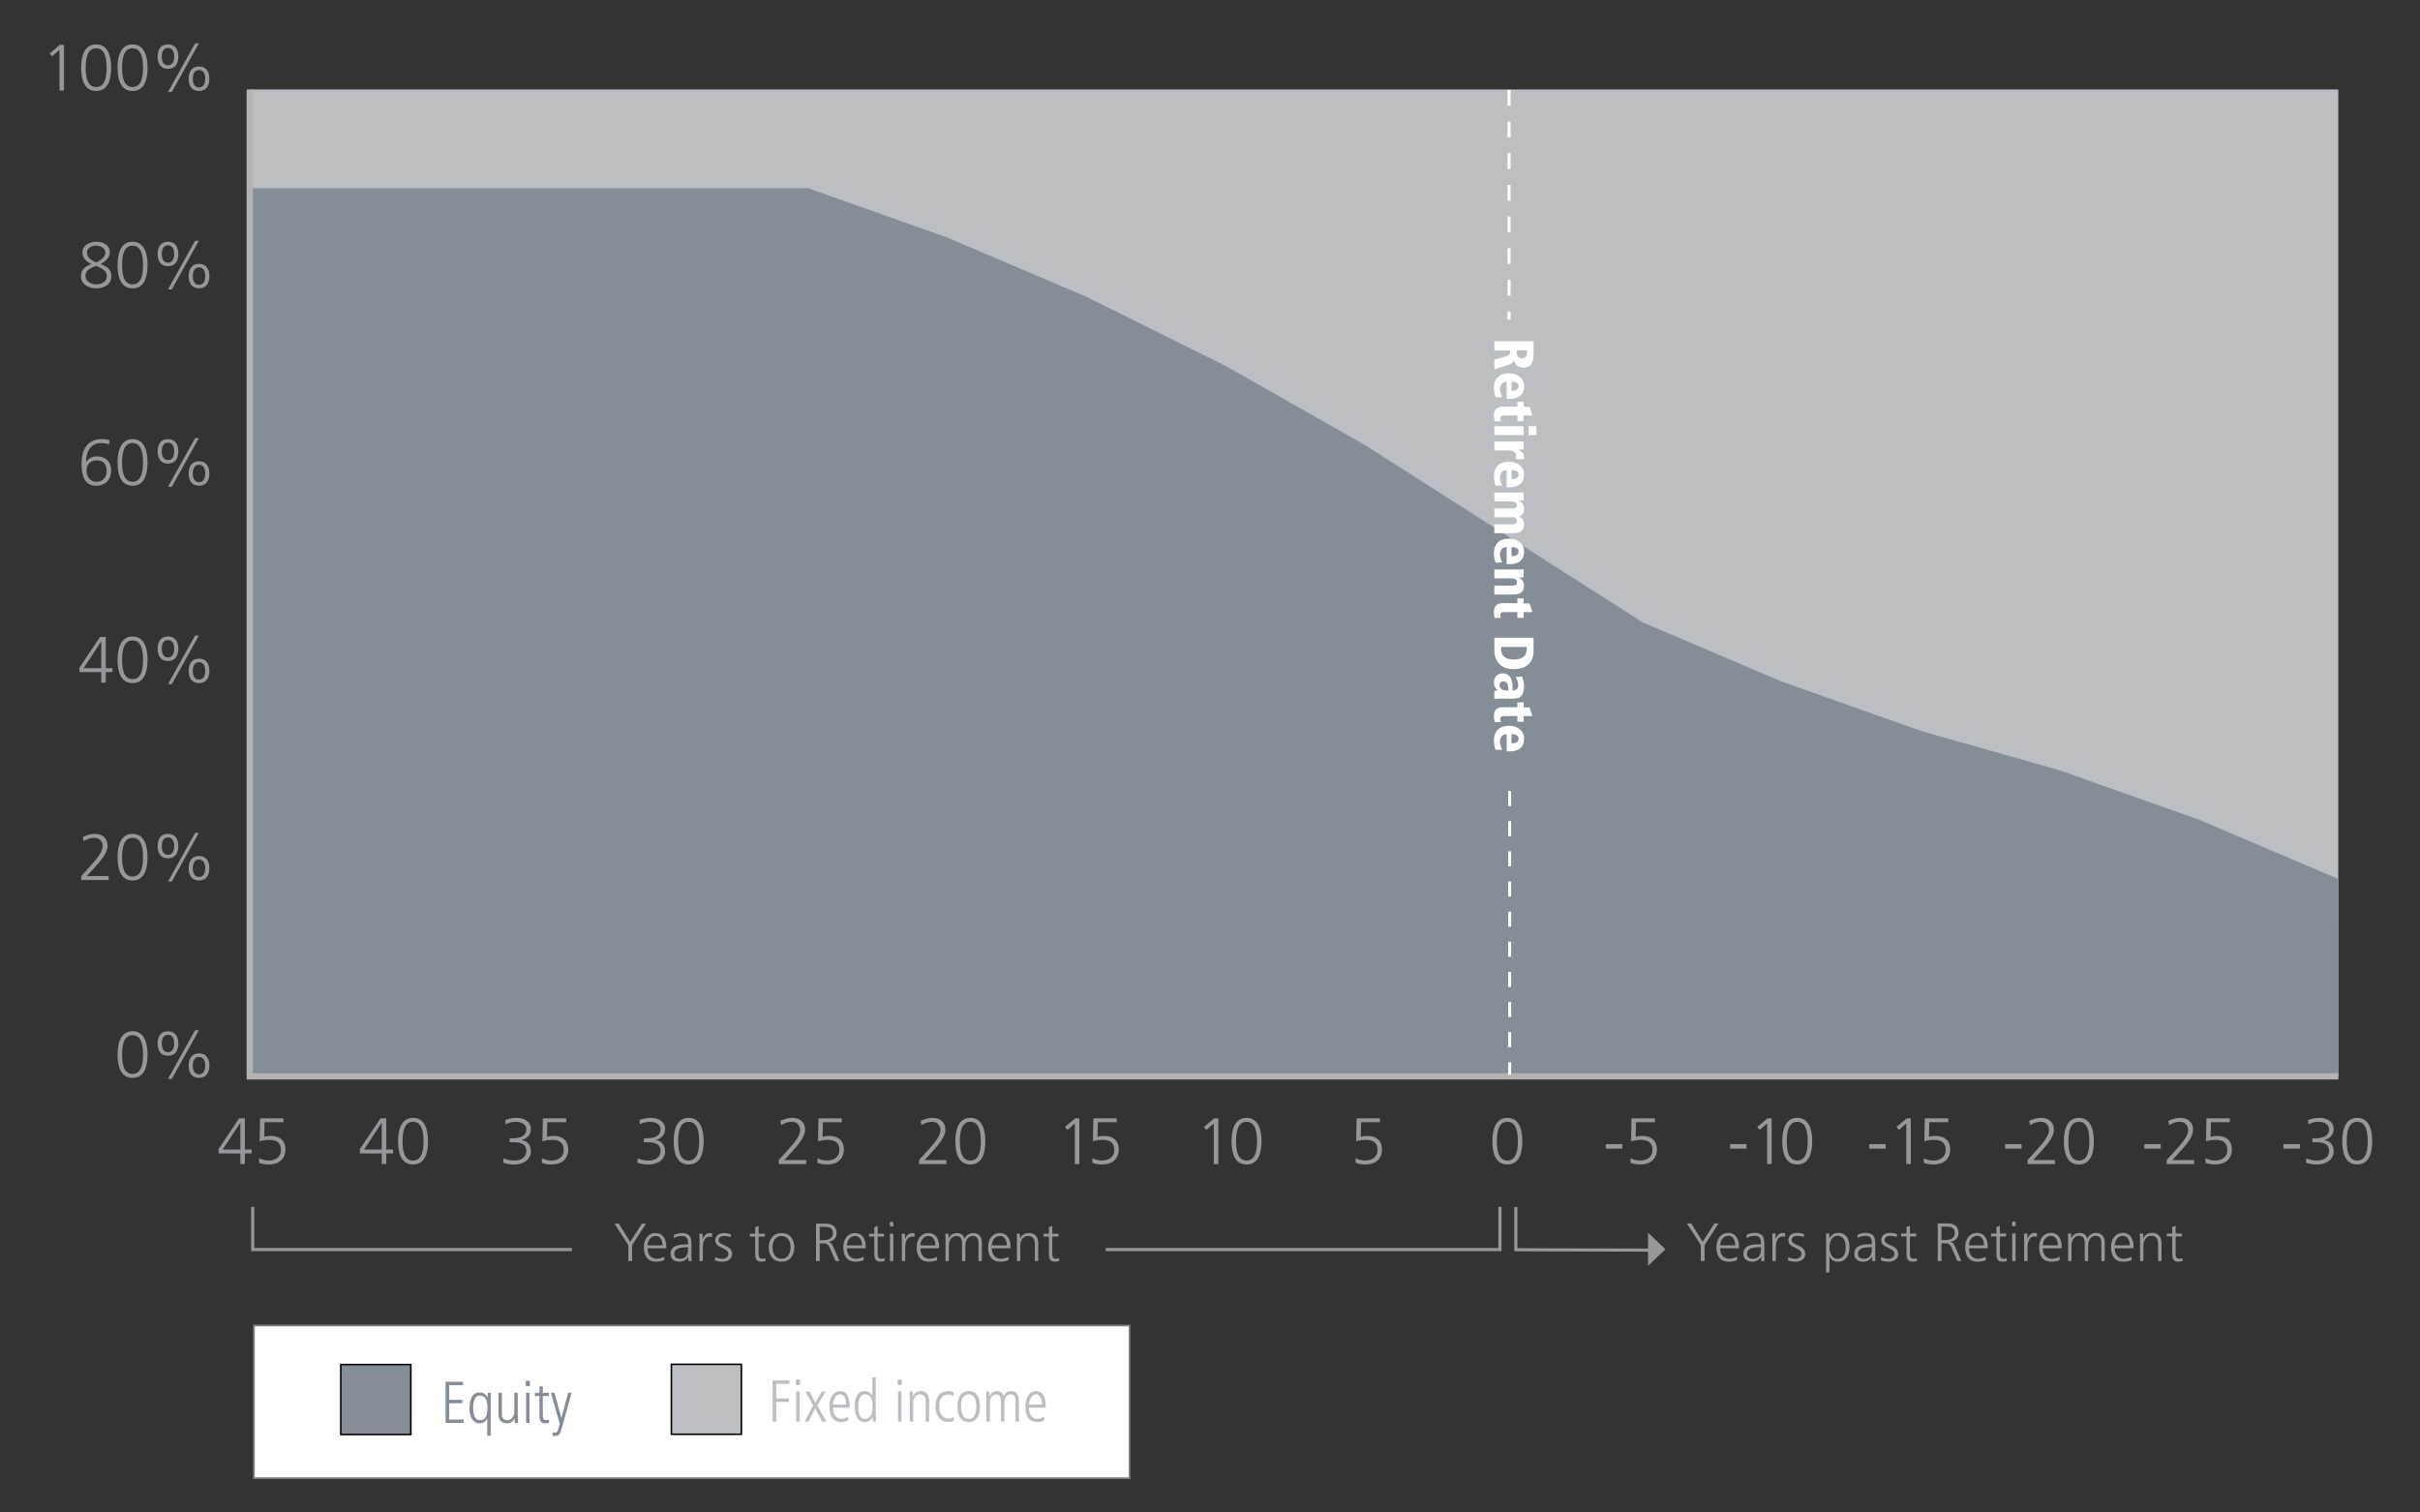 <?xml version="1.0" encoding="utf-8"?>
<!-- Generator: Adobe Illustrator 16.0.0, SVG Export Plug-In . SVG Version: 6.00 Build 0)  -->
<!DOCTYPE svg PUBLIC "-//W3C//DTD SVG 1.1//EN" "http://www.w3.org/Graphics/SVG/1.1/DTD/svg11.dtd">
<svg version="1.1" id="Layer_1" xmlns="http://www.w3.org/2000/svg" xmlns:xlink="http://www.w3.org/1999/xlink" x="0px" y="0px"
	 width="388.077px" height="242.5px" viewBox="0 0 388.077 242.5" enable-background="new 0 0 388.077 242.5" xml:space="preserve">
<rect x="0" y="0" width="388.077" height="242.5" fill="#333333" stroke="none"/>
<rect x="40.725" y="212.564" fill="#FFFFFF" stroke="#808285" stroke-width="0.275" width="140.405" height="24.473"/>
<rect x="40.041" y="14.352" fill="#BBBEC2" width="334.932" height="158.26"/>
<g>
	<g>
		<polygon fill="#858E96" points="374.956,172.611 40.238,172.611 40.238,30.178 84.962,30.178 107.271,30.178 129.581,30.178 
			151.891,38.09 174.2,47.586 196.508,58.664 218.817,71.325 241.127,85.568 263.437,99.812 285.747,109.308 308.056,117.22 
			330.367,123.551 352.677,131.464 374.986,140.959 		"/>
	</g>
</g>
<g>
	<g>
		<path fill="#95979A" d="M23.662,169.112c0,1.532-0.315,3.737-2.404,3.737s-2.404-2.205-2.404-3.737
			c0-1.711,0.452-3.737,2.404-3.737S23.662,167.4,23.662,169.112z M19.578,169.112c0,1.218,0.157,3.107,1.68,3.107
			s1.68-1.89,1.68-3.107s-0.157-3.107-1.68-3.107S19.578,167.894,19.578,169.112z"/>
		<path fill="#95979A" d="M26.938,165.375c1.165,0,1.658,0.84,1.658,1.963s-0.493,1.963-1.658,1.963
			c-1.166,0-1.659-0.84-1.659-1.963S25.773,165.375,26.938,165.375z M26.938,168.734c0.787,0,0.997-0.746,0.997-1.396
			s-0.21-1.396-0.997-1.396c-0.788,0-0.998,0.746-0.998,1.396S26.151,168.734,26.938,168.734z M31.284,165.217h0.609l-4.336,7.79
			h-0.609L31.284,165.217z M31.914,168.922c1.166,0,1.659,0.84,1.659,1.963s-0.494,1.963-1.659,1.963
			c-1.165,0-1.658-0.84-1.658-1.963S30.749,168.922,31.914,168.922z M31.914,172.282c0.788,0,0.998-0.745,0.998-1.396
			s-0.21-1.396-0.998-1.396c-0.787,0-0.997,0.745-0.997,1.396S31.127,172.282,31.914,172.282z"/>
	</g>
	<g>
		<path fill="#95979A" d="M13.026,140.494l1.68-1.858c0.882-0.976,1.764-2.068,1.764-2.96c0-0.777-0.567-1.323-1.291-1.323
			c-0.662,0-1.187,0.189-1.764,0.525l-0.126-0.662c0.535-0.262,1.249-0.494,1.848-0.494c1.186,0,2.12,0.599,2.12,1.921
			c0,1.092-1.07,2.362-2.016,3.401l-1.322,1.449h3.506v0.63h-4.398V140.494z"/>
		<path fill="#95979A" d="M23.662,137.459c0,1.533-0.315,3.737-2.404,3.737s-2.404-2.204-2.404-3.737
			c0-1.711,0.452-3.737,2.404-3.737S23.662,135.749,23.662,137.459z M19.578,137.459c0,1.218,0.157,3.107,1.68,3.107
			s1.68-1.89,1.68-3.107s-0.157-3.107-1.68-3.107S19.578,136.242,19.578,137.459z"/>
		<path fill="#95979A" d="M26.938,133.722c1.165,0,1.658,0.84,1.658,1.963s-0.493,1.963-1.658,1.963
			c-1.166,0-1.659-0.84-1.659-1.963S25.773,133.722,26.938,133.722z M26.938,137.082c0.787,0,0.997-0.745,0.997-1.396
			s-0.21-1.396-0.997-1.396c-0.788,0-0.998,0.745-0.998,1.396S26.151,137.082,26.938,137.082z M31.284,133.565h0.609l-4.336,7.79
			h-0.609L31.284,133.565z M31.914,137.271c1.166,0,1.659,0.84,1.659,1.963s-0.494,1.963-1.659,1.963
			c-1.165,0-1.658-0.84-1.658-1.963S30.749,137.271,31.914,137.271z M31.914,140.63c0.788,0,0.998-0.746,0.998-1.396
			s-0.21-1.396-0.998-1.396c-0.787,0-0.997,0.746-0.997,1.396S31.127,140.63,31.914,140.63z"/>
	</g>
	<g>
		<path fill="#95979A" d="M12.743,107.068l3.296-4.924h0.924v5.008h1.082v0.63h-1.082v1.69h-0.724v-1.69h-3.496V107.068z
			 M16.239,102.869h-0.021l-2.813,4.283h2.834V102.869z"/>
		<path fill="#95979A" d="M23.662,105.808c0,1.532-0.315,3.737-2.404,3.737s-2.404-2.205-2.404-3.737
			c0-1.711,0.452-3.737,2.404-3.737S23.662,104.097,23.662,105.808z M19.578,105.808c0,1.218,0.157,3.107,1.68,3.107
			s1.68-1.89,1.68-3.107s-0.157-3.107-1.68-3.107S19.578,104.59,19.578,105.808z"/>
		<path fill="#95979A" d="M26.938,102.071c1.165,0,1.658,0.84,1.658,1.963s-0.493,1.963-1.658,1.963
			c-1.166,0-1.659-0.84-1.659-1.963S25.773,102.071,26.938,102.071z M26.938,105.43c0.787,0,0.997-0.746,0.997-1.396
			s-0.21-1.396-0.997-1.396c-0.788,0-0.998,0.746-0.998,1.396S26.151,105.43,26.938,105.43z M31.284,101.913h0.609l-4.336,7.79
			h-0.609L31.284,101.913z M31.914,105.619c1.166,0,1.659,0.84,1.659,1.963s-0.494,1.963-1.659,1.963
			c-1.165,0-1.658-0.84-1.658-1.963S30.749,105.619,31.914,105.619z M31.914,108.978c0.788,0,0.998-0.745,0.998-1.396
			s-0.21-1.396-0.998-1.396c-0.787,0-0.997,0.745-0.997,1.396S31.127,108.978,31.914,108.978z"/>
	</g>
	<g>
		<path fill="#95979A" d="M13.079,74.418c0-2.215,0.829-4,3.307-4c0.399,0,0.787,0.073,1.176,0.168l-0.063,0.692
			c-0.304-0.136-0.788-0.23-1.208-0.23c-1.9-0.032-2.488,1.554-2.488,3.044h0.021c0.378-0.619,1.039-0.902,1.722-0.902
			c0.966,0,2.278,0.472,2.278,2.288c0,1.428-0.893,2.415-2.394,2.415C13.488,77.893,13.079,76.14,13.079,74.418z M13.877,75.447
			c0,0.903,0.493,1.816,1.574,1.816c1.071,0,1.648-0.746,1.648-1.732c0-1.071-0.535-1.711-1.554-1.711
			C14.496,73.82,13.877,74.481,13.877,75.447z"/>
		<path fill="#95979A" d="M23.662,74.156c0,1.532-0.315,3.737-2.404,3.737s-2.404-2.205-2.404-3.737
			c0-1.711,0.452-3.737,2.404-3.737S23.662,72.444,23.662,74.156z M19.578,74.156c0,1.218,0.157,3.107,1.68,3.107
			s1.68-1.89,1.68-3.107s-0.157-3.107-1.68-3.107S19.578,72.938,19.578,74.156z"/>
		<path fill="#95979A" d="M26.938,70.418c1.165,0,1.658,0.84,1.658,1.963s-0.493,1.963-1.658,1.963c-1.166,0-1.659-0.84-1.659-1.963
			S25.773,70.418,26.938,70.418z M26.938,73.778c0.787,0,0.997-0.746,0.997-1.396s-0.21-1.396-0.997-1.396
			c-0.788,0-0.998,0.746-0.998,1.396S26.151,73.778,26.938,73.778z M31.284,70.261h0.609l-4.336,7.79h-0.609L31.284,70.261z
			 M31.914,73.966c1.166,0,1.659,0.84,1.659,1.963s-0.494,1.963-1.659,1.963c-1.165,0-1.658-0.84-1.658-1.963
			S30.749,73.966,31.914,73.966z M31.914,77.326c0.788,0,0.998-0.745,0.998-1.396s-0.21-1.396-0.998-1.396
			c-0.787,0-0.997,0.745-0.997,1.396S31.127,77.326,31.914,77.326z"/>
	</g>
	<g>
		<path fill="#95979A" d="M15.42,38.766c1.145,0,2.194,0.515,2.194,1.711c0,0.903-0.809,1.501-1.501,1.879
			c0.998,0.356,1.743,0.776,1.743,1.932c0,1.438-1.26,1.952-2.436,1.952c-1.165,0-2.436-0.608-2.436-1.952
			c0-1.124,0.735-1.585,1.69-1.932c-0.756-0.357-1.459-0.914-1.459-1.879C13.215,39.25,14.527,38.766,15.42,38.766z M15.42,42.629
			c-0.851,0.347-1.711,0.641-1.711,1.659c0,0.818,0.871,1.322,1.711,1.322c0.861,0,1.711-0.378,1.711-1.386
			C17.131,43.301,16.092,42.976,15.42,42.629z M15.42,42.094c0.661-0.325,1.47-0.798,1.47-1.554c0-0.777-0.787-1.145-1.47-1.145
			c-0.767,0-1.48,0.378-1.48,1.145C13.939,41.38,14.821,41.8,15.42,42.094z"/>
		<path fill="#95979A" d="M23.662,42.503c0,1.533-0.315,3.737-2.404,3.737s-2.404-2.204-2.404-3.737
			c0-1.711,0.452-3.737,2.404-3.737S23.662,40.792,23.662,42.503z M19.578,42.503c0,1.218,0.157,3.107,1.68,3.107
			s1.68-1.89,1.68-3.107s-0.157-3.107-1.68-3.107S19.578,41.286,19.578,42.503z"/>
		<path fill="#95979A" d="M26.938,38.766c1.165,0,1.658,0.84,1.658,1.963s-0.493,1.963-1.658,1.963c-1.166,0-1.659-0.84-1.659-1.963
			S25.773,38.766,26.938,38.766z M26.938,42.125c0.787,0,0.997-0.745,0.997-1.396s-0.21-1.396-0.997-1.396
			c-0.788,0-0.998,0.745-0.998,1.396S26.151,42.125,26.938,42.125z M31.284,38.609h0.609l-4.336,7.79h-0.609L31.284,38.609z
			 M31.914,42.315c1.166,0,1.659,0.84,1.659,1.963s-0.494,1.963-1.659,1.963c-1.165,0-1.658-0.84-1.658-1.963
			S30.749,42.315,31.914,42.315z M31.914,45.674c0.788,0,0.998-0.746,0.998-1.396s-0.21-1.396-0.998-1.396
			c-0.787,0-0.997,0.746-0.997,1.396S31.127,45.674,31.914,45.674z"/>
	</g>
	<g>
		<path fill="#95979A" d="M9.613,7.188h0.65v7.328H9.54V8.007l-1.186,1.04L7.954,8.574L9.613,7.188z"/>
		<path fill="#95979A" d="M17.823,10.852c0,1.532-0.314,3.737-2.404,3.737s-2.404-2.205-2.404-3.737
			c0-1.711,0.451-3.737,2.404-3.737S17.823,9.141,17.823,10.852z M13.74,10.852c0,1.218,0.158,3.107,1.68,3.107
			s1.68-1.89,1.68-3.107s-0.158-3.107-1.68-3.107S13.74,9.634,13.74,10.852z"/>
		<path fill="#95979A" d="M23.661,10.852c0,1.532-0.314,3.737-2.404,3.737s-2.404-2.205-2.404-3.737
			c0-1.711,0.451-3.737,2.404-3.737S23.661,9.141,23.661,10.852z M19.578,10.852c0,1.218,0.158,3.107,1.68,3.107
			s1.68-1.89,1.68-3.107s-0.158-3.107-1.68-3.107S19.578,9.634,19.578,10.852z"/>
		<path fill="#95979A" d="M26.938,7.115c1.165,0,1.658,0.84,1.658,1.963s-0.493,1.963-1.658,1.963c-1.166,0-1.659-0.84-1.659-1.963
			S25.773,7.115,26.938,7.115z M26.938,10.474c0.787,0,0.997-0.746,0.997-1.396s-0.21-1.396-0.997-1.396
			c-0.788,0-0.998,0.746-0.998,1.396S26.151,10.474,26.938,10.474z M31.284,6.957h0.609l-4.336,7.79h-0.609L31.284,6.957z
			 M31.914,10.663c1.166,0,1.659,0.84,1.659,1.963s-0.494,1.963-1.659,1.963c-1.165,0-1.658-0.84-1.658-1.963
			S30.749,10.663,31.914,10.663z M31.914,14.022c0.788,0,0.998-0.745,0.998-1.396s-0.21-1.396-0.998-1.396
			c-0.787,0-0.997,0.745-0.997,1.396S31.127,14.022,31.914,14.022z"/>
	</g>
</g>
<polyline fill="none" stroke="#B3B3B3" stroke-miterlimit="10" points="374.982,172.611 40.05,172.611 40.05,14.352 "/>
<g>
	<path fill="#95979A" d="M35.049,184.263l3.297-4.923h0.924v5.007h1.081v0.63H39.27v1.69h-0.725v-1.69h-3.496V184.263z
		 M38.545,180.063h-0.021l-2.813,4.283h2.834V180.063z"/>
	<path fill="#95979A" d="M45.454,179.969H42.42l-0.053,2.352c0.241-0.084,0.546-0.158,1.113-0.158c1.417,0,2.299,0.798,2.299,2.142
		c0,1.617-1.103,2.436-2.667,2.436c-0.524,0-1.07-0.073-1.564-0.262v-0.746c0.462,0.252,1.05,0.378,1.564,0.378
		c0.956,0,1.942-0.514,1.942-1.658c0-1.134-0.599-1.659-1.837-1.659c-0.62,0-1.05,0.074-1.585,0.231l0.074-3.685h3.748V179.969z"/>
</g>
<g>
	<path fill="#95979A" d="M57.723,184.263l3.296-4.923h0.924v5.007h1.082v0.63h-1.082v1.69h-0.724v-1.69h-3.496V184.263z
		 M61.218,180.063h-0.021l-2.813,4.283h2.834V180.063z"/>
	<path fill="#95979A" d="M68.642,183.003c0,1.533-0.315,3.737-2.404,3.737s-2.404-2.204-2.404-3.737
		c0-1.711,0.452-3.737,2.404-3.737S68.642,181.292,68.642,183.003z M64.558,183.003c0,1.218,0.157,3.107,1.68,3.107
		s1.68-1.89,1.68-3.107s-0.157-3.107-1.68-3.107S64.558,181.785,64.558,183.003z"/>
</g>
<g>
	<path fill="#95979A" d="M81.729,182.552h0.189c0.998,0,2.488-0.105,2.488-1.47c0-0.819-0.892-1.187-1.68-1.187
		c-0.577,0-1.123,0.147-1.638,0.389l-0.062-0.683c0.535-0.199,1.165-0.336,1.774-0.336c1.208,0,2.331,0.515,2.331,1.816
		c0,0.893-0.63,1.533-1.522,1.753v0.021c0.977,0.042,1.522,0.798,1.522,1.774c0,1.333-1.176,2.11-2.646,2.11
		c-0.63,0-1.218-0.073-1.806-0.294l0.084-0.692c0.599,0.283,1.239,0.356,1.764,0.356c0.882,0,1.879-0.43,1.879-1.543
		c0-1.26-1.218-1.386-2.005-1.386h-0.672V182.552z"/>
	<path fill="#95979A" d="M90.8,179.969h-3.034l-0.052,2.352c0.242-0.084,0.546-0.158,1.113-0.158c1.417,0,2.299,0.798,2.299,2.142
		c0,1.617-1.102,2.436-2.666,2.436c-0.525,0-1.071-0.073-1.564-0.262v-0.746c0.462,0.252,1.05,0.378,1.564,0.378
		c0.955,0,1.942-0.514,1.942-1.658c0-1.134-0.598-1.659-1.837-1.659c-0.619,0-1.05,0.074-1.585,0.231l0.073-3.685H90.8V179.969z"/>
</g>
<g>
	<path fill="#95979A" d="M103.254,182.552h0.189c0.998,0,2.488-0.105,2.488-1.47c0-0.819-0.892-1.187-1.68-1.187
		c-0.577,0-1.123,0.147-1.638,0.389l-0.062-0.683c0.535-0.199,1.165-0.336,1.774-0.336c1.208,0,2.331,0.515,2.331,1.816
		c0,0.893-0.63,1.533-1.522,1.753v0.021c0.977,0.042,1.522,0.798,1.522,1.774c0,1.333-1.176,2.11-2.646,2.11
		c-0.63,0-1.218-0.073-1.806-0.294l0.084-0.692c0.599,0.283,1.239,0.356,1.764,0.356c0.882,0,1.879-0.43,1.879-1.543
		c0-1.26-1.218-1.386-2.005-1.386h-0.672V182.552z"/>
	<path fill="#95979A" d="M112.84,183.003c0,1.533-0.315,3.737-2.404,3.737s-2.404-2.204-2.404-3.737
		c0-1.711,0.452-3.737,2.404-3.737S112.84,181.292,112.84,183.003z M108.756,183.003c0,1.218,0.157,3.107,1.68,3.107
		s1.68-1.89,1.68-3.107s-0.157-3.107-1.68-3.107S108.756,181.785,108.756,183.003z"/>
</g>
<g>
	<path fill="#95979A" d="M124.877,186.037l1.68-1.858c0.882-0.976,1.764-2.068,1.764-2.96c0-0.777-0.567-1.323-1.292-1.323
		c-0.661,0-1.186,0.189-1.764,0.525l-0.126-0.662c0.536-0.262,1.25-0.494,1.848-0.494c1.187,0,2.121,0.599,2.121,1.921
		c0,1.092-1.071,2.362-2.016,3.401l-1.323,1.449h3.507v0.63h-4.399V186.037z"/>
	<path fill="#95979A" d="M134.999,179.969h-3.034l-0.053,2.352c0.241-0.084,0.546-0.158,1.113-0.158
		c1.417,0,2.299,0.798,2.299,2.142c0,1.617-1.103,2.436-2.667,2.436c-0.524,0-1.07-0.073-1.564-0.262v-0.746
		c0.462,0.252,1.05,0.378,1.564,0.378c0.956,0,1.942-0.514,1.942-1.658c0-1.134-0.599-1.659-1.837-1.659
		c-0.62,0-1.05,0.074-1.585,0.231l0.074-3.685h3.748V179.969z"/>
</g>
<g>
	<path fill="#95979A" d="M147.373,186.037l1.68-1.858c0.882-0.976,1.764-2.068,1.764-2.96c0-0.777-0.567-1.323-1.291-1.323
		c-0.662,0-1.187,0.189-1.764,0.525l-0.126-0.662c0.535-0.262,1.249-0.494,1.848-0.494c1.186,0,2.12,0.599,2.12,1.921
		c0,1.092-1.07,2.362-2.016,3.401l-1.322,1.449h3.506v0.63h-4.398V186.037z"/>
	<path fill="#95979A" d="M158.009,183.003c0,1.533-0.315,3.737-2.404,3.737s-2.404-2.204-2.404-3.737
		c0-1.711,0.452-3.737,2.404-3.737S158.009,181.292,158.009,183.003z M153.925,183.003c0,1.218,0.157,3.107,1.68,3.107
		s1.68-1.89,1.68-3.107s-0.157-3.107-1.68-3.107S153.925,181.785,153.925,183.003z"/>
</g>
<g>
	<path fill="#95979A" d="M172.436,179.339h0.651v7.328h-0.725v-6.509l-1.187,1.039l-0.398-0.472L172.436,179.339z"/>
	<path fill="#95979A" d="M179.082,179.969h-3.034l-0.052,2.352c0.242-0.084,0.546-0.158,1.113-0.158
		c1.417,0,2.299,0.798,2.299,2.142c0,1.617-1.102,2.436-2.666,2.436c-0.525,0-1.071-0.073-1.564-0.262v-0.746
		c0.462,0.252,1.05,0.378,1.564,0.378c0.955,0,1.942-0.514,1.942-1.658c0-1.134-0.598-1.659-1.837-1.659
		c-0.619,0-1.05,0.074-1.585,0.231l0.073-3.685h3.748V179.969z"/>
</g>
<g>
	<path fill="#95979A" d="M194.722,179.339h0.651v7.328h-0.725v-6.509l-1.187,1.039l-0.398-0.472L194.722,179.339z"/>
	<path fill="#95979A" d="M202.303,183.003c0,1.533-0.315,3.737-2.404,3.737s-2.404-2.204-2.404-3.737
		c0-1.711,0.452-3.737,2.404-3.737S202.303,181.292,202.303,183.003z M198.219,183.003c0,1.218,0.157,3.107,1.68,3.107
		s1.68-1.89,1.68-3.107s-0.157-3.107-1.68-3.107S198.219,181.785,198.219,183.003z"/>
</g>
<g>
	<path fill="#95979A" d="M221.297,179.969h-3.034l-0.052,2.352c0.242-0.084,0.546-0.158,1.113-0.158
		c1.417,0,2.299,0.798,2.299,2.142c0,1.617-1.102,2.436-2.666,2.436c-0.525,0-1.071-0.073-1.564-0.262v-0.746
		c0.462,0.252,1.05,0.378,1.564,0.378c0.955,0,1.942-0.514,1.942-1.658c0-1.134-0.598-1.659-1.837-1.659
		c-0.619,0-1.05,0.074-1.585,0.231l0.073-3.685h3.748V179.969z"/>
</g>
<g>
	<path fill="#95979A" d="M244.13,183.003c0,1.533-0.314,3.737-2.404,3.737s-2.404-2.204-2.404-3.737
		c0-1.711,0.451-3.737,2.404-3.737S244.13,181.292,244.13,183.003z M240.046,183.003c0,1.218,0.158,3.107,1.68,3.107
		s1.68-1.89,1.68-3.107s-0.158-3.107-1.68-3.107S240.046,181.785,240.046,183.003z"/>
</g>
<g>
	<path fill="#95979A" d="M257.513,183.476h2.635v0.725h-2.635V183.476z"/>
	<path fill="#95979A" d="M265.387,179.969h-3.034l-0.053,2.352c0.241-0.084,0.546-0.158,1.113-0.158
		c1.417,0,2.299,0.798,2.299,2.142c0,1.617-1.103,2.436-2.667,2.436c-0.524,0-1.07-0.073-1.564-0.262v-0.746
		c0.462,0.252,1.05,0.378,1.564,0.378c0.956,0,1.942-0.514,1.942-1.658c0-1.134-0.599-1.659-1.837-1.659
		c-0.62,0-1.05,0.074-1.585,0.231l0.074-3.685h3.748V179.969z"/>
</g>
<g>
	<path fill="#95979A" d="M277.438,183.476h2.635v0.725h-2.635V183.476z"/>
	<path fill="#95979A" d="M283.454,179.339h0.65v7.328h-0.724v-6.509l-1.186,1.039l-0.399-0.472L283.454,179.339z"/>
	<path fill="#95979A" d="M290.614,183.003c0,1.533-0.315,3.737-2.404,3.737s-2.404-2.204-2.404-3.737
		c0-1.711,0.452-3.737,2.404-3.737S290.614,181.292,290.614,183.003z M286.53,183.003c0,1.218,0.157,3.107,1.68,3.107
		s1.68-1.89,1.68-3.107s-0.157-3.107-1.68-3.107S286.53,181.785,286.53,183.003z"/>
</g>
<g>
	<path fill="#95979A" d="M299.756,183.476h2.635v0.725h-2.635V183.476z"/>
	<path fill="#95979A" d="M305.772,179.339h0.65v7.328h-0.724v-6.509l-1.187,1.039l-0.399-0.472L305.772,179.339z"/>
	<path fill="#95979A" d="M312.418,179.969h-3.033l-0.053,2.352c0.241-0.084,0.546-0.158,1.113-0.158
		c1.417,0,2.299,0.798,2.299,2.142c0,1.617-1.103,2.436-2.667,2.436c-0.524,0-1.07-0.073-1.563-0.262v-0.746
		c0.461,0.252,1.049,0.378,1.563,0.378c0.956,0,1.942-0.514,1.942-1.658c0-1.134-0.599-1.659-1.837-1.659
		c-0.62,0-1.05,0.074-1.585,0.231l0.073-3.685h3.747V179.969z"/>
</g>
<g>
	<path fill="#95979A" d="M321.551,183.476h2.635v0.725h-2.635V183.476z"/>
	<path fill="#95979A" d="M325.141,186.037l1.68-1.858c0.883-0.976,1.764-2.068,1.764-2.96c0-0.777-0.566-1.323-1.291-1.323
		c-0.661,0-1.186,0.189-1.764,0.525l-0.126-0.662c0.536-0.262,1.249-0.494,1.848-0.494c1.187,0,2.121,0.599,2.121,1.921
		c0,1.092-1.071,2.362-2.016,3.401l-1.323,1.449h3.507v0.63h-4.399V186.037z"/>
	<path fill="#95979A" d="M335.776,183.003c0,1.533-0.314,3.737-2.403,3.737c-2.09,0-2.404-2.204-2.404-3.737
		c0-1.711,0.451-3.737,2.404-3.737C335.325,179.266,335.776,181.292,335.776,183.003z M331.693,183.003
		c0,1.218,0.157,3.107,1.68,3.107c1.521,0,1.68-1.89,1.68-3.107s-0.158-3.107-1.68-3.107
		C331.851,179.896,331.693,181.785,331.693,183.003z"/>
</g>
<g>
	<path fill="#95979A" d="M343.869,183.476h2.635v0.725h-2.635V183.476z"/>
	<path fill="#95979A" d="M347.459,186.037l1.68-1.858c0.883-0.976,1.764-2.068,1.764-2.96c0-0.777-0.566-1.323-1.291-1.323
		c-0.661,0-1.186,0.189-1.764,0.525l-0.126-0.662c0.536-0.262,1.249-0.494,1.848-0.494c1.187,0,2.121,0.599,2.121,1.921
		c0,1.092-1.071,2.362-2.016,3.401l-1.323,1.449h3.507v0.63h-4.399V186.037z"/>
	<path fill="#95979A" d="M357.58,179.969h-3.033l-0.053,2.352c0.241-0.084,0.546-0.158,1.113-0.158c1.417,0,2.299,0.798,2.299,2.142
		c0,1.617-1.103,2.436-2.667,2.436c-0.524,0-1.07-0.073-1.563-0.262v-0.746c0.461,0.252,1.049,0.378,1.563,0.378
		c0.956,0,1.942-0.514,1.942-1.658c0-1.134-0.599-1.659-1.837-1.659c-0.62,0-1.05,0.074-1.585,0.231l0.073-3.685h3.747V179.969z"/>
</g>
<g>
	<path fill="#95979A" d="M366.188,183.476h2.635v0.725h-2.635V183.476z"/>
	<path fill="#95979A" d="M370.828,182.552h0.188c0.997,0,2.488-0.105,2.488-1.47c0-0.819-0.893-1.187-1.68-1.187
		c-0.577,0-1.124,0.147-1.638,0.389l-0.063-0.683c0.536-0.199,1.165-0.336,1.774-0.336c1.207,0,2.33,0.515,2.33,1.816
		c0,0.893-0.629,1.533-1.521,1.753v0.021c0.977,0.042,1.521,0.798,1.521,1.774c0,1.333-1.176,2.11-2.645,2.11
		c-0.631,0-1.219-0.073-1.807-0.294l0.084-0.692c0.599,0.283,1.239,0.356,1.764,0.356c0.883,0,1.88-0.43,1.88-1.543
		c0-1.26-1.218-1.386-2.005-1.386h-0.672V182.552z"/>
	<path fill="#95979A" d="M380.413,183.003c0,1.533-0.314,3.737-2.403,3.737c-2.09,0-2.404-2.204-2.404-3.737
		c0-1.711,0.451-3.737,2.404-3.737C379.962,179.266,380.413,181.292,380.413,183.003z M376.33,183.003
		c0,1.218,0.157,3.107,1.68,3.107c1.521,0,1.68-1.89,1.68-3.107s-0.158-3.107-1.68-3.107
		C376.487,179.896,376.33,181.785,376.33,183.003z"/>
</g>
<g>
	<g>
		<g>
			<path fill="#95979A" d="M100.766,199.681l-2.225-3.453h0.688l1.83,2.93l1.881-2.93h0.645l-2.225,3.453v2.543h-0.594V199.681z"/>
			<path fill="#95979A" d="M106.515,202.086c-0.378,0.155-0.868,0.241-1.271,0.241c-1.452,0-1.993-0.979-1.993-2.294
				c0-1.341,0.738-2.294,1.848-2.294c1.236,0,1.744,0.996,1.744,2.174v0.274h-2.999c0,0.928,0.499,1.676,1.443,1.676
				c0.396,0,0.971-0.164,1.229-0.327V202.086z M106.248,199.724c0-0.765-0.309-1.521-1.117-1.521c-0.799,0-1.288,0.799-1.288,1.521
				H106.248z"/>
			<path fill="#95979A" d="M110.389,201.52h-0.017c-0.241,0.523-0.851,0.808-1.392,0.808c-1.246,0-1.443-0.843-1.443-1.237
				c0-1.469,1.563-1.538,2.697-1.538h0.104v-0.224c0-0.747-0.267-1.125-0.997-1.125c-0.455,0-0.885,0.104-1.288,0.361v-0.524
				c0.335-0.163,0.902-0.301,1.288-0.301c1.083,0,1.538,0.489,1.538,1.632v1.934c0,0.352,0,0.618,0.043,0.919h-0.533V201.52z
				 M110.338,200.016h-0.154c-0.938,0-2.054,0.095-2.054,1.057c0,0.576,0.412,0.791,0.911,0.791c1.271,0,1.297-1.108,1.297-1.581
				V200.016z"/>
			<path fill="#95979A" d="M112.168,198.822c0-0.48,0-0.661-0.035-0.979h0.541v0.842h0.018c0.197-0.49,0.566-0.945,1.125-0.945
				c0.129,0,0.284,0.025,0.379,0.052v0.566c-0.112-0.034-0.258-0.051-0.396-0.051c-0.859,0-1.091,0.962-1.091,1.752v2.165h-0.541
				V198.822z"/>
			<path fill="#95979A" d="M114.693,201.588c0.326,0.163,0.721,0.275,1.143,0.275c0.515,0,0.971-0.284,0.971-0.782
				c0-1.039-2.105-0.876-2.105-2.147c0-0.868,0.705-1.194,1.426-1.194c0.232,0,0.696,0.052,1.083,0.197l-0.052,0.473
				c-0.283-0.129-0.67-0.206-0.971-0.206c-0.559,0-0.945,0.172-0.945,0.73c0,0.815,2.156,0.713,2.156,2.147
				c0,0.928-0.867,1.246-1.529,1.246c-0.42,0-0.842-0.052-1.229-0.207L114.693,201.588z"/>
			<path fill="#95979A" d="M122.647,198.307h-0.997v2.835c0,0.395,0.146,0.722,0.584,0.722c0.207,0,0.344-0.043,0.498-0.104
				l0.035,0.446c-0.129,0.052-0.395,0.121-0.662,0.121c-0.961,0-0.996-0.662-0.996-1.461v-2.56h-0.859v-0.464h0.859v-1.057
				l0.541-0.189v1.246h0.997V198.307z"/>
			<path fill="#95979A" d="M125.328,197.74c1.417,0,2.044,1.1,2.044,2.294s-0.627,2.294-2.044,2.294c-1.418,0-2.045-1.1-2.045-2.294
				S123.91,197.74,125.328,197.74z M125.328,201.864c0.944,0,1.451-0.816,1.451-1.83s-0.507-1.83-1.451-1.83
				c-0.945,0-1.452,0.816-1.452,1.83S124.383,201.864,125.328,201.864z"/>
			<path fill="#95979A" d="M130.859,196.228h1.547c1.065,0,1.762,0.455,1.762,1.555c0,0.773-0.594,1.289-1.332,1.383v0.018
				c0.48,0.06,0.584,0.317,0.773,0.722l1.021,2.319h-0.652l-0.867-2.027c-0.344-0.773-0.602-0.799-1.169-0.799h-0.489v2.826h-0.594
				V196.228z M131.453,198.882h0.627c0.695,0,1.494-0.267,1.494-1.1c0-0.979-0.695-1.039-1.512-1.039h-0.609V198.882z"/>
			<path fill="#95979A" d="M138.496,202.086c-0.377,0.155-0.867,0.241-1.271,0.241c-1.451,0-1.992-0.979-1.992-2.294
				c0-1.341,0.738-2.294,1.847-2.294c1.237,0,1.744,0.996,1.744,2.174v0.274h-2.999c0,0.928,0.499,1.676,1.443,1.676
				c0.396,0,0.971-0.164,1.229-0.327V202.086z M138.23,199.724c0-0.765-0.31-1.521-1.117-1.521c-0.799,0-1.289,0.799-1.289,1.521
				H138.23z"/>
			<path fill="#95979A" d="M141.744,198.307h-0.996v2.835c0,0.395,0.146,0.722,0.584,0.722c0.205,0,0.344-0.043,0.498-0.104
				l0.034,0.446c-0.129,0.052-0.396,0.121-0.661,0.121c-0.963,0-0.997-0.662-0.997-1.461v-2.56h-0.858v-0.464h0.858v-1.057
				l0.542-0.189v1.246h0.996V198.307z"/>
			<path fill="#95979A" d="M143.256,196.674h-0.541v-0.722h0.541V196.674z M142.715,197.843h0.541v4.381h-0.541V197.843z"/>
			<path fill="#95979A" d="M144.621,198.822c0-0.48,0-0.661-0.033-0.979h0.541v0.842h0.017c0.198-0.49,0.567-0.945,1.126-0.945
				c0.129,0,0.283,0.025,0.377,0.052v0.566c-0.111-0.034-0.258-0.051-0.395-0.051c-0.859,0-1.092,0.962-1.092,1.752v2.165h-0.541
				V198.822z"/>
			<path fill="#95979A" d="M150.268,202.086c-0.379,0.155-0.868,0.241-1.271,0.241c-1.452,0-1.994-0.979-1.994-2.294
				c0-1.341,0.739-2.294,1.848-2.294c1.237,0,1.744,0.996,1.744,2.174v0.274h-2.998c0,0.928,0.498,1.676,1.443,1.676
				c0.395,0,0.971-0.164,1.229-0.327V202.086z M150.001,199.724c0-0.765-0.31-1.521-1.117-1.521c-0.799,0-1.288,0.799-1.288,1.521
				H150.001z"/>
			<path fill="#95979A" d="M156.916,202.224v-2.912c0-0.619-0.232-1.108-0.928-1.108c-0.593,0-1.178,0.507-1.178,1.598v2.423h-0.541
				v-2.912c0-0.619-0.231-1.108-0.928-1.108c-0.592,0-1.177,0.507-1.177,1.598v2.423h-0.541v-3.351c0-0.335,0-0.679-0.034-1.03
				h0.523v0.738l0.018,0.009c0.172-0.301,0.43-0.851,1.365-0.851c0.387,0,1.023,0.163,1.16,0.928h0.018
				c0.197-0.516,0.713-0.928,1.4-0.928c0.885,0,1.383,0.618,1.383,1.469v3.016H156.916z"/>
			<path fill="#95979A" d="M161.718,202.086c-0.378,0.155-0.868,0.241-1.271,0.241c-1.452,0-1.993-0.979-1.993-2.294
				c0-1.341,0.738-2.294,1.848-2.294c1.236,0,1.744,0.996,1.744,2.174v0.274h-2.999c0,0.928,0.499,1.676,1.443,1.676
				c0.396,0,0.971-0.164,1.229-0.327V202.086z M161.451,199.724c0-0.765-0.309-1.521-1.117-1.521c-0.799,0-1.288,0.799-1.288,1.521
				H161.451z"/>
			<path fill="#95979A" d="M163.075,198.874c0-0.335,0-0.679-0.034-1.03h0.523v0.781h0.018c0.18-0.396,0.507-0.885,1.418-0.885
				c1.082,0,1.494,0.722,1.494,1.684v2.801h-0.541v-2.663c0-0.825-0.292-1.357-1.039-1.357c-0.988,0-1.298,0.868-1.298,1.598v2.423
				h-0.541V198.874z"/>
			<path fill="#95979A" d="M169.742,198.307h-0.997v2.835c0,0.395,0.146,0.722,0.584,0.722c0.206,0,0.344-0.043,0.498-0.104
				l0.034,0.446c-0.129,0.052-0.395,0.121-0.661,0.121c-0.962,0-0.997-0.662-0.997-1.461v-2.56h-0.858v-0.464h0.858v-1.057
				l0.542-0.189v1.246h0.997V198.307z"/>
		</g>
	</g>
</g>
<polyline fill="none" stroke="#95979A" stroke-width="0.5" points="40.524,193.541 40.529,200.388 91.731,200.388 "/>
<polyline fill="none" stroke="#95979A" stroke-width="0.5" points="240.537,193.541 240.531,200.388 177.311,200.388 "/>
<polyline fill="none" stroke="#95979A" stroke-width="0.5" points="243.082,193.566 243.087,200.414 265.222,200.475 "/>
<g>
	<path fill="#95979A" d="M267.061,200.344L264.282,203v-5.328l2.485,2.373L267.061,200.344z"/>
</g>
<line fill="none" stroke="#FFFFFF" stroke-width="0.5" stroke-linejoin="round" stroke-miterlimit="10" stroke-dasharray="2.537" x1="241.993" y1="14.424" x2="241.993" y2="51.257"/>
<line fill="none" stroke="#FFFFFF" stroke-width="0.477" stroke-linejoin="round" stroke-miterlimit="10" stroke-dasharray="2.417" x1="242.089" y1="126.848" x2="242.089" y2="172.333"/>
<g>
	<g>
		<g>
			<path fill="#FFFFFF" d="M245.922,54.736v2.305c0,1.035-0.459,1.917-1.621,1.917c-0.261,0-1.296-0.036-1.539-1.251h-0.019
				c-0.054,0.459-0.306,0.639-1.053,0.874l-2.053,0.648V57.68l1.684-0.486c0.855-0.243,0.855-0.441,0.855-0.981h-2.539v-1.477
				H245.922z M243.24,56.159v0.459c0,0.567,0.378,0.864,0.828,0.864c0.261,0,0.792-0.081,0.792-0.873v-0.45H243.24z"/>
			<path fill="#FFFFFF" d="M241.61,63.971v-2.764c-0.559,0-1.071,0.36-1.071,1.161c0,0.486,0.18,0.973,0.369,1.324l-1.071,0.027
				c-0.171-0.459-0.271-1-0.271-1.485c0-1.647,1-2.377,2.431-2.377c1.261,0,2.404,0.738,2.404,2.08c0,0.423,0,2.035-2.449,2.035
				H241.61z M242.384,62.675c0.594,0,1.152-0.153,1.152-0.738c0-0.729-0.9-0.729-1.152-0.729V62.675z"/>
			<path fill="#FFFFFF" d="M244.329,64.438v0.81h0.963l0.441,1.387h-1.404v0.918h-0.999v-0.918h-2.152
				c-0.459,0-0.585,0.207-0.585,0.477c0,0.198,0.036,0.324,0.1,0.468h-1c-0.054-0.144-0.126-0.531-0.126-0.99
				c0-0.738,0.36-1.377,1.387-1.377h2.377v-0.774H244.329z"/>
			<path fill="#FFFFFF" d="M244.329,68.353v1.422h-4.69v-1.422H244.329z M246.39,68.353v1.422h-1.261v-1.422H246.39z"/>
			<path fill="#FFFFFF" d="M243.347,70.81c0.45,0,0.738-0.009,0.981-0.036v1.296c-0.279,0.009-0.567,0.027-0.847,0.036v0.018
				c0.505,0.288,0.919,0.486,0.919,1.305v0.207h-1.314c0.036-0.153,0.054-0.279,0.054-0.477c0-0.828-0.72-0.927-1.404-0.927h-2.098
				V70.81H243.347z"/>
			<path fill="#FFFFFF" d="M241.61,78.147v-2.764c-0.559,0-1.071,0.36-1.071,1.161c0,0.486,0.18,0.973,0.369,1.324l-1.071,0.027
				c-0.171-0.459-0.271-0.999-0.271-1.485c0-1.647,1-2.377,2.431-2.377c1.261,0,2.404,0.738,2.404,2.08c0,0.423,0,2.035-2.449,2.035
				H241.61z M242.384,76.851c0.594,0,1.152-0.153,1.152-0.738c0-0.729-0.9-0.729-1.152-0.729V76.851z"/>
			<path fill="#FFFFFF" d="M242.528,84.079c0.54,0,0.738-0.225,0.738-0.541c0-0.423-0.306-0.585-0.657-0.585h-2.971v-1.422h2.89
				c0.595,0,0.738-0.261,0.738-0.495c0-0.468-0.405-0.63-0.999-0.63h-2.629v-1.422h3.709c0.45,0,0.738-0.009,0.981-0.036v1.296
				c-0.207,0.018-0.468,0.036-0.783,0.036v0.018c0.513,0.216,0.855,0.576,0.855,1.323c0,0.675-0.315,1.018-0.783,1.215
				c0.44,0.207,0.783,0.541,0.783,1.288c0,1.035-0.757,1.377-1.692,1.377h-3.07v-1.422H242.528z"/>
			<path fill="#FFFFFF" d="M241.61,90.486v-2.764c-0.559,0-1.071,0.36-1.071,1.161c0,0.486,0.18,0.973,0.369,1.324l-1.071,0.027
				c-0.171-0.459-0.271-0.999-0.271-1.485c0-1.647,1-2.377,2.431-2.377c1.261,0,2.404,0.738,2.404,2.08c0,0.423,0,2.035-2.449,2.035
				H241.61z M242.384,89.189c0.594,0,1.152-0.153,1.152-0.738c0-0.729-0.9-0.729-1.152-0.729V89.189z"/>
			<path fill="#FFFFFF" d="M242.528,93.915c0.585,0,0.738-0.261,0.738-0.549c0-0.459-0.396-0.621-0.999-0.621h-2.629v-1.422h3.709
				c0.45,0,0.738-0.009,0.981-0.036v1.296c-0.207,0.018-0.468,0.036-0.783,0.036v0.018c0.513,0.216,0.855,0.576,0.855,1.323
				c0,1.036-0.757,1.377-1.692,1.377h-3.07v-1.422H242.528z"/>
			<path fill="#FFFFFF" d="M244.329,95.958v0.811h0.963l0.441,1.386h-1.404v0.919h-0.999v-0.919h-2.152
				c-0.459,0-0.585,0.207-0.585,0.478c0,0.198,0.036,0.324,0.1,0.468h-1c-0.054-0.144-0.126-0.53-0.126-0.99
				c0-0.738,0.36-1.377,1.387-1.377h2.377v-0.774H244.329z"/>
			<path fill="#FFFFFF" d="M245.922,102.266v2.233c0,1.413-0.828,2.809-3.196,2.809c-2.17,0-3.088-1.413-3.088-2.998v-2.044H245.922
				z M240.737,103.743v0.469c0,1.071,0.846,1.548,1.989,1.548c1.297,0,2.098-0.495,2.098-1.638v-0.379H240.737z"/>
			<path fill="#FFFFFF" d="M244.103,108.495c0.117,0.369,0.298,0.999,0.298,1.513c0,1.647-0.685,2.025-1.729,2.025h-1.711
				c-0.693,0-1.008,0.009-1.323,0.036v-1.297l0.648-0.036v-0.018c-0.288-0.063-0.721-0.612-0.721-1.287
				c0-0.874,0.567-1.45,1.423-1.45c1.566,0,1.575,1.828,1.575,2.323v0.432c0.9,0,0.9-0.666,0.9-0.873
				c0-0.36-0.081-0.747-0.414-1.306L244.103,108.495z M241.898,110.736c0-0.566-0.036-1.458-0.819-1.458
				c-0.612,0-0.612,0.495-0.612,0.612c0,0.126,0.019,0.846,1.161,0.846H241.898z"/>
			<path fill="#FFFFFF" d="M244.329,112.634v0.811h0.963l0.441,1.386h-1.404v0.919h-0.999v-0.919h-2.152
				c-0.459,0-0.585,0.207-0.585,0.478c0,0.198,0.036,0.324,0.1,0.468h-1c-0.054-0.144-0.126-0.531-0.126-0.99
				c0-0.738,0.36-1.377,1.387-1.377h2.377v-0.774H244.329z"/>
			<path fill="#FFFFFF" d="M241.61,120.501v-2.764c-0.559,0-1.071,0.36-1.071,1.161c0,0.486,0.18,0.973,0.369,1.323l-1.071,0.027
				c-0.171-0.459-0.271-0.999-0.271-1.485c0-1.647,1-2.377,2.431-2.377c1.261,0,2.404,0.738,2.404,2.08c0,0.423,0,2.034-2.449,2.034
				H241.61z M242.384,119.206c0.594,0,1.152-0.153,1.152-0.738c0-0.729-0.9-0.729-1.152-0.729V119.206z"/>
		</g>
	</g>
</g>
<g>
	<path fill="#95979A" d="M272.75,199.667l-2.241-3.478h0.692l1.843,2.95l1.895-2.95h0.649l-2.241,3.478v2.561h-0.597V199.667z"/>
	<path fill="#95979A" d="M278.539,202.089c-0.381,0.155-0.874,0.242-1.28,0.242c-1.463,0-2.008-0.986-2.008-2.31
		c0-1.35,0.744-2.31,1.86-2.31c1.246,0,1.756,1.003,1.756,2.189v0.277h-3.019c0,0.934,0.501,1.687,1.453,1.687
		c0.397,0,0.978-0.165,1.237-0.329V202.089z M278.271,199.71c0-0.77-0.312-1.531-1.125-1.531c-0.804,0-1.297,0.804-1.297,1.531
		H278.271z"/>
	<path fill="#95979A" d="M282.44,201.518h-0.018c-0.242,0.528-0.856,0.813-1.401,0.813c-1.255,0-1.454-0.848-1.454-1.246
		c0-1.479,1.575-1.549,2.717-1.549h0.104v-0.225c0-0.753-0.269-1.133-1.004-1.133c-0.459,0-0.892,0.104-1.298,0.363v-0.528
		c0.337-0.165,0.908-0.303,1.298-0.303c1.09,0,1.549,0.493,1.549,1.644v1.947c0,0.355,0,0.623,0.043,0.926h-0.536V201.518z
		 M282.389,200.004h-0.156c-0.943,0-2.067,0.095-2.067,1.064c0,0.58,0.415,0.796,0.917,0.796c1.28,0,1.307-1.116,1.307-1.592
		V200.004z"/>
	<path fill="#95979A" d="M284.229,198.801c0-0.484,0-0.666-0.035-0.986h0.546v0.848h0.017c0.199-0.493,0.571-0.952,1.134-0.952
		c0.13,0,0.285,0.026,0.381,0.052v0.571c-0.112-0.035-0.26-0.052-0.398-0.052c-0.865,0-1.099,0.969-1.099,1.765v2.18h-0.545V198.801
		z"/>
	<path fill="#95979A" d="M286.772,201.587c0.329,0.164,0.728,0.277,1.151,0.277c0.519,0,0.978-0.286,0.978-0.788
		c0-1.047-2.12-0.882-2.12-2.163c0-0.874,0.71-1.203,1.437-1.203c0.233,0,0.701,0.052,1.09,0.199l-0.052,0.476
		c-0.285-0.13-0.675-0.208-0.978-0.208c-0.562,0-0.952,0.173-0.952,0.735c0,0.822,2.172,0.718,2.172,2.163
		c0,0.935-0.874,1.255-1.54,1.255c-0.424,0-0.848-0.052-1.237-0.208L286.772,201.587z"/>
	<path fill="#95979A" d="M292.828,197.815h0.545l-0.035,0.805h0.018c0.139-0.242,0.476-0.908,1.41-0.908
		c1.298,0,1.817,0.969,1.817,2.31c0,1.306-0.605,2.31-1.817,2.31c-0.692,0-1.107-0.286-1.375-0.857h-0.018v2.57h-0.545V197.815z
		 M294.68,198.179c-0.97,0-1.307,1.038-1.307,1.843s0.337,1.843,1.307,1.843c1.038,0,1.306-0.986,1.306-1.843
		S295.718,198.179,294.68,198.179z"/>
	<path fill="#95979A" d="M300.225,201.518h-0.018c-0.242,0.528-0.856,0.813-1.401,0.813c-1.255,0-1.454-0.848-1.454-1.246
		c0-1.479,1.575-1.549,2.717-1.549h0.104v-0.225c0-0.753-0.269-1.133-1.004-1.133c-0.459,0-0.892,0.104-1.298,0.363v-0.528
		c0.337-0.165,0.908-0.303,1.298-0.303c1.09,0,1.549,0.493,1.549,1.644v1.947c0,0.355,0,0.623,0.043,0.926h-0.536V201.518z
		 M300.173,200.004h-0.156c-0.943,0-2.067,0.095-2.067,1.064c0,0.58,0.415,0.796,0.917,0.796c1.28,0,1.307-1.116,1.307-1.592
		V200.004z"/>
	<path fill="#95979A" d="M301.676,201.587c0.329,0.164,0.728,0.277,1.151,0.277c0.519,0,0.978-0.286,0.978-0.788
		c0-1.047-2.12-0.882-2.12-2.163c0-0.874,0.71-1.203,1.437-1.203c0.233,0,0.7,0.052,1.09,0.199l-0.052,0.476
		c-0.285-0.13-0.675-0.208-0.978-0.208c-0.562,0-0.952,0.173-0.952,0.735c0,0.822,2.172,0.718,2.172,2.163
		c0,0.935-0.874,1.255-1.54,1.255c-0.424,0-0.848-0.052-1.237-0.208L301.676,201.587z"/>
	<path fill="#95979A" d="M307.282,198.282h-1.004v2.855c0,0.398,0.147,0.727,0.589,0.727c0.207,0,0.346-0.043,0.502-0.104
		l0.034,0.45c-0.13,0.052-0.398,0.121-0.666,0.121c-0.969,0-1.004-0.667-1.004-1.471v-2.578h-0.865v-0.467h0.865v-1.064l0.545-0.19
		v1.254h1.004V198.282z"/>
	<path fill="#95979A" d="M310.742,196.188h1.557c1.073,0,1.773,0.458,1.773,1.566c0,0.779-0.597,1.298-1.341,1.393v0.018
		c0.484,0.061,0.589,0.32,0.779,0.727l1.029,2.336h-0.657l-0.874-2.042c-0.347-0.778-0.605-0.804-1.177-0.804h-0.493v2.846h-0.597
		V196.188z M311.339,198.862h0.632c0.7,0,1.505-0.268,1.505-1.107c0-0.986-0.7-1.047-1.522-1.047h-0.614V198.862z"/>
	<path fill="#95979A" d="M318.433,202.089c-0.381,0.155-0.874,0.242-1.28,0.242c-1.463,0-2.008-0.986-2.008-2.31
		c0-1.35,0.744-2.31,1.86-2.31c1.246,0,1.756,1.003,1.756,2.189v0.277h-3.019c0,0.934,0.501,1.687,1.453,1.687
		c0.397,0,0.978-0.165,1.237-0.329V202.089z M318.164,199.71c0-0.77-0.312-1.531-1.125-1.531c-0.804,0-1.297,0.804-1.297,1.531
		H318.164z"/>
	<path fill="#95979A" d="M321.702,198.282h-1.004v2.855c0,0.398,0.147,0.727,0.589,0.727c0.207,0,0.346-0.043,0.502-0.104
		l0.034,0.45c-0.13,0.052-0.398,0.121-0.666,0.121c-0.969,0-1.004-0.667-1.004-1.471v-2.578h-0.865v-0.467h0.865v-1.064l0.545-0.19
		v1.254h1.004V198.282z"/>
	<path fill="#95979A" d="M323.224,196.639h-0.545v-0.727h0.545V196.639z M322.679,197.815h0.545v4.413h-0.545V197.815z"/>
	<path fill="#95979A" d="M324.599,198.801c0-0.484,0-0.666-0.035-0.986h0.546v0.848h0.017c0.199-0.493,0.571-0.952,1.134-0.952
		c0.13,0,0.285,0.026,0.381,0.052v0.571c-0.112-0.035-0.26-0.052-0.398-0.052c-0.865,0-1.099,0.969-1.099,1.765v2.18h-0.545V198.801
		z"/>
	<path fill="#95979A" d="M330.284,202.089c-0.381,0.155-0.874,0.242-1.28,0.242c-1.463,0-2.008-0.986-2.008-2.31
		c0-1.35,0.744-2.31,1.86-2.31c1.246,0,1.756,1.003,1.756,2.189v0.277h-3.019c0,0.934,0.501,1.687,1.453,1.687
		c0.397,0,0.978-0.165,1.237-0.329V202.089z M330.016,199.71c0-0.77-0.312-1.531-1.125-1.531c-0.804,0-1.297,0.804-1.297,1.531
		H330.016z"/>
	<path fill="#95979A" d="M336.979,202.228v-2.933c0-0.623-0.233-1.116-0.935-1.116c-0.597,0-1.185,0.51-1.185,1.609v2.44h-0.545
		v-2.933c0-0.623-0.234-1.116-0.935-1.116c-0.598,0-1.186,0.51-1.186,1.609v2.44h-0.545v-3.374c0-0.337,0-0.684-0.035-1.039h0.528
		v0.744l0.018,0.009c0.173-0.303,0.433-0.856,1.375-0.856c0.39,0,1.029,0.164,1.168,0.934h0.018c0.199-0.519,0.718-0.934,1.41-0.934
		c0.892,0,1.393,0.623,1.393,1.479v3.037H336.979z"/>
	<path fill="#95979A" d="M341.814,202.089c-0.381,0.155-0.874,0.242-1.28,0.242c-1.463,0-2.008-0.986-2.008-2.31
		c0-1.35,0.744-2.31,1.86-2.31c1.246,0,1.756,1.003,1.756,2.189v0.277h-3.019c0,0.934,0.501,1.687,1.453,1.687
		c0.397,0,0.978-0.165,1.237-0.329V202.089z M341.546,199.71c0-0.77-0.312-1.531-1.125-1.531c-0.804,0-1.297,0.804-1.297,1.531
		H341.546z"/>
	<path fill="#95979A" d="M343.181,198.854c0-0.337,0-0.684-0.035-1.039h0.528v0.788h0.018c0.182-0.398,0.51-0.891,1.427-0.891
		c1.091,0,1.506,0.727,1.506,1.696v2.82h-0.545v-2.682c0-0.831-0.294-1.367-1.047-1.367c-0.995,0-1.307,0.874-1.307,1.609v2.44
		h-0.545V198.854z"/>
	<path fill="#95979A" d="M349.894,198.282h-1.004v2.855c0,0.398,0.147,0.727,0.589,0.727c0.207,0,0.346-0.043,0.502-0.104
		l0.034,0.45c-0.13,0.052-0.398,0.121-0.666,0.121c-0.969,0-1.004-0.667-1.004-1.471v-2.578h-0.865v-0.467h0.865v-1.064l0.545-0.19
		v1.254h1.004V198.282z"/>
</g>
<rect x="54.65" y="218.825" fill="#858E96" stroke="#000000" stroke-width="0.25" width="11.23" height="11.219"/>
<g>
	<g>
		<path fill="#858E96" d="M71.45,221.583h2.805v0.549h-2.217v2.347h2.112v0.548h-2.112v2.611h2.32v0.549H71.45V221.583z"/>
		<path fill="#858E96" d="M78.68,230.23h-0.549v-2.706h-0.02c-0.284,0.482-0.645,0.729-1.223,0.729
			c-1.213,0-1.602-1.382-1.602-2.299c0-0.672,0.057-2.658,1.631-2.658c0.605,0,0.984,0.274,1.27,0.775h0.019v-0.71h0.512
			c-0.019,0.417-0.038,0.843-0.038,1.6V230.23z M76.984,227.742c0.909,0,1.185-0.805,1.185-2.024c0-0.984-0.256-1.911-1.193-1.911
			c-1.1,0-1.1,1.57-1.1,1.968C75.875,226.89,76.16,227.742,76.984,227.742z"/>
		<path fill="#858E96" d="M83.03,226.691c0,0.502,0.029,0.994,0.039,1.495h-0.512c-0.02-0.218-0.029-0.359-0.038-0.71H82.5
			c-0.058,0.209-0.428,0.776-1.232,0.776c-1.052,0-1.336-0.757-1.336-1.523v-3.368h0.549v3.255c0,0.331,0,1.126,0.9,1.126
			c0.674,0,1.1-0.634,1.1-1.382v-2.999h0.549V226.691z"/>
		<path fill="#858E96" d="M84.311,221.441h0.663v0.852h-0.663V221.441z M84.368,223.361h0.549v4.825h-0.549V223.361z"/>
		<path fill="#858E96" d="M87.049,222.226v1.135h0.985v0.512h-0.985v3.141c0,0.388,0.066,0.729,0.53,0.729
			c0.256,0,0.351-0.057,0.455-0.104v0.549c-0.133,0.047-0.379,0.066-0.635,0.066c-0.711,0-0.9-0.549-0.9-1.088v-3.292h-0.72v-0.512
			h0.72v-0.965L87.049,222.226z"/>
		<path fill="#858E96" d="M90.006,227.373h0.019l1.081-4.012h0.549l-1.582,5.724c-0.18,0.653-0.332,1.202-1.1,1.202
			c-0.151,0-0.236-0.02-0.369-0.057l0.028-0.559c0.095,0.066,0.265,0.104,0.388,0.104c0.266,0,0.408-0.255,0.493-0.558l0.247-0.918
			l-1.422-4.938h0.588L90.006,227.373z"/>
	</g>
</g>
<rect x="107.659" y="218.786" fill="#BBBEC2" stroke="#000000" stroke-width="0.25" width="11.23" height="11.218"/>
<g>
	<g>
		<path fill="#BBBEC2" d="M123.897,221.372h2.7v0.549h-2.113v2.346h2.01v0.549h-2.01v3.16h-0.587V221.372z"/>
		<path fill="#BBBEC2" d="M127.631,221.23h0.664v0.852h-0.664V221.23z M127.688,223.15h0.55v4.825h-0.55V223.15z"/>
		<path fill="#BBBEC2" d="M129.148,223.15h0.663l0.957,1.798l0.995-1.798h0.625l-1.308,2.262l1.431,2.563h-0.663l-1.118-2.119
			l-1.07,2.119h-0.626l1.364-2.601L129.148,223.15z"/>
		<path fill="#BBBEC2" d="M133.593,225.743c0,1.789,1.146,1.789,1.364,1.789c0.312,0,0.768-0.152,1.043-0.398l0.027,0.635
			c-0.227,0.123-0.549,0.273-1.127,0.273c-1.895,0-1.895-1.996-1.895-2.478c0-1.816,0.899-2.479,1.715-2.479
			c1.402,0,1.544,1.484,1.544,2.658H133.593z M135.678,225.232c0-1.277-0.541-1.637-0.986-1.637c-0.748,0-1.099,1.012-1.099,1.637
			H135.678z"/>
		<path fill="#BBBEC2" d="M140.436,226.377c0,0.756,0.019,1.182,0.037,1.598h-0.512v-0.662h-0.019
			c-0.36,0.455-0.663,0.729-1.27,0.729c-1.573,0-1.63-1.987-1.63-2.658c0-0.918,0.389-2.299,1.602-2.299
			c0.615,0,0.976,0.245,1.223,0.69h0.019v-2.896h0.55V226.377z M138.729,227.532c0.938,0,1.194-0.928,1.194-1.912
			c0-0.644,0-2.024-1.186-2.024c-0.824,0-1.107,0.852-1.107,1.968C137.631,225.961,137.631,227.532,138.729,227.532z"/>
		<path fill="#BBBEC2" d="M143.951,221.23h0.664v0.852h-0.664V221.23z M144.009,223.15h0.55v4.825h-0.55V223.15z"/>
		<path fill="#BBBEC2" d="M145.895,224.646c0-0.501-0.029-0.993-0.038-1.495h0.512c0.019,0.218,0.028,0.36,0.038,0.71h0.019
			c0.114-0.208,0.427-0.775,1.231-0.775c1.336,0,1.336,1.334,1.336,1.655v3.235h-0.549v-3.253c0-0.332,0-1.126-0.9-1.126
			c-0.673,0-1.1,0.634-1.1,1.381v2.999h-0.549V224.646z"/>
		<path fill="#BBBEC2" d="M152.898,223.879c-0.219-0.18-0.588-0.246-0.873-0.246c-0.738,0-1.411,0.512-1.411,1.788
			c0,1.769,0.976,2.072,1.497,2.072c0.218,0,0.654-0.066,0.814-0.256l0.048,0.625c-0.237,0.104-0.597,0.18-0.938,0.18
			c-1.032,0-2.008-0.795-2.008-2.459c0-1.476,0.653-2.497,1.998-2.497c0.389,0,0.674,0.075,0.9,0.17L152.898,223.879z"/>
		<path fill="#BBBEC2" d="M153.533,225.563c0-1.211,0.398-2.479,1.811-2.479s1.81,1.268,1.81,2.479c0,1.21-0.397,2.478-1.81,2.478
			S153.533,226.774,153.533,225.563z M156.566,225.563c0-0.389,0-1.968-1.223-1.968s-1.223,1.579-1.223,1.968
			c0,0.388,0,1.968,1.223,1.968S156.566,225.951,156.566,225.563z"/>
		<path fill="#BBBEC2" d="M158.188,224.646c0-0.501-0.029-0.993-0.039-1.495h0.512c0.02,0.218,0.029,0.36,0.039,0.71h0.018
			c0.152-0.35,0.503-0.775,1.119-0.775c0.795,0,0.994,0.501,1.108,0.775c0.142-0.228,0.502-0.775,1.203-0.775
			c0.976,0,1.251,0.813,1.251,1.57v3.32h-0.55v-3.253c0-0.332,0-1.126-0.786-1.126c-0.682,0.009-0.995,0.605-0.995,1.286v3.093
			h-0.55v-3.358c0-0.624-0.274-1.021-0.729-1.021c-0.626,0-1.052,0.634-1.052,1.381v2.999h-0.549V224.646z"/>
		<path fill="#BBBEC2" d="M165.02,225.743c0,1.789,1.146,1.789,1.365,1.789c0.312,0,0.768-0.152,1.042-0.398l0.028,0.635
			c-0.228,0.123-0.549,0.273-1.127,0.273c-1.896,0-1.896-1.996-1.896-2.478c0-1.816,0.899-2.479,1.715-2.479
			c1.402,0,1.544,1.484,1.544,2.658H165.02z M167.104,225.232c0-1.277-0.54-1.637-0.985-1.637c-0.748,0-1.1,1.012-1.1,1.637H167.104
			z"/>
	</g>
</g>
</svg>

